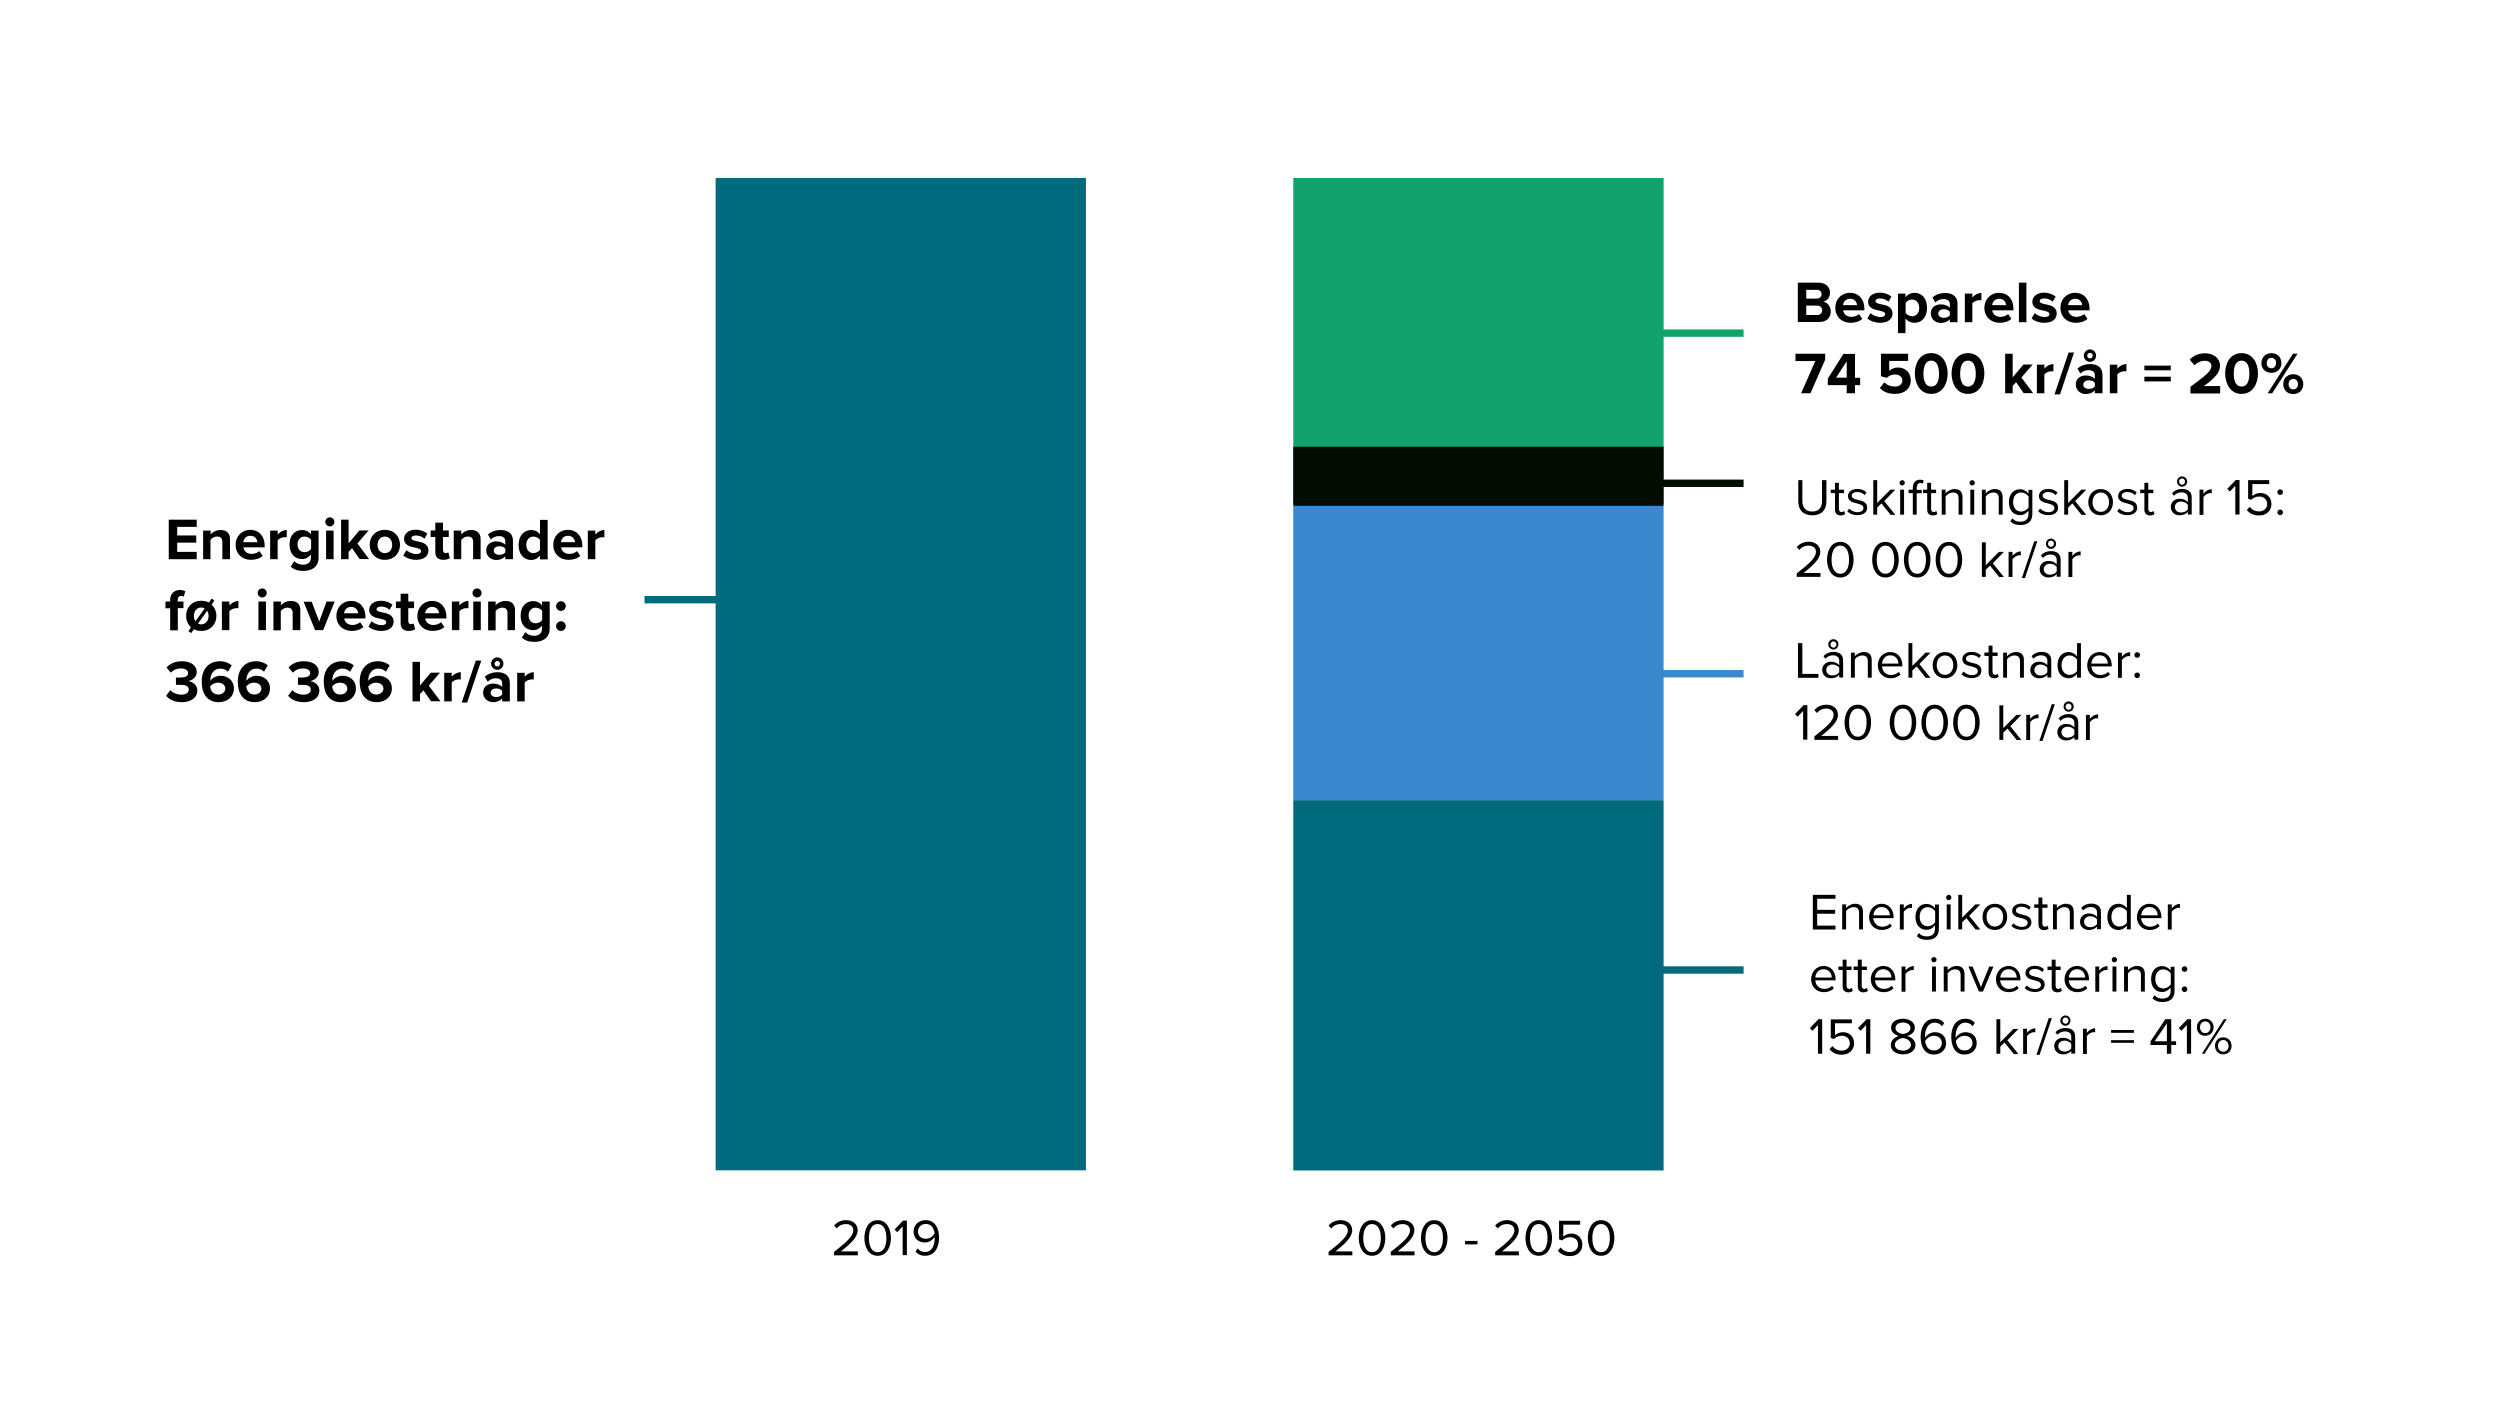 <?xml version="1.0" encoding="utf-8"?>
<!-- Generator: Adobe Illustrator 27.5.0, SVG Export Plug-In . SVG Version: 6.00 Build 0)  -->
<svg version="1.1" id="Layer_1" xmlns="http://www.w3.org/2000/svg" xmlns:xlink="http://www.w3.org/1999/xlink" x="0px" y="0px"
	 viewBox="0 0 1600 900" style="enable-background:new 0 0 1600 900;" xml:space="preserve">
<style type="text/css">
	.st0{fill:#006B7C;}
	.st1{fill:#11A36B;}
	.st2{fill:#000D00;}
	.st3{fill:#3A88CE;}
	.st4{fill:none;stroke:#11A36B;stroke-width:4.739;stroke-miterlimit:10;}
	.st5{fill:none;stroke:#000D00;stroke-width:4.739;stroke-miterlimit:10;}
	.st6{fill:none;stroke:#3A88CE;stroke-width:4.739;stroke-miterlimit:10;}
	.st7{fill:none;stroke:#006B7C;stroke-width:4.739;stroke-miterlimit:10;}
</style>
<rect x="458" y="113.9" class="st0" width="237" height="635.1"/>
<rect x="827.7" y="512.1" class="st0" width="237" height="237"/>
<rect x="827.7" y="113.9" class="st1" width="237" height="208.5"/>
<rect x="827.7" y="285.9" class="st2" width="237" height="37.9"/>
<rect x="827.7" y="323.8" class="st3" width="237" height="188.2"/>
<g>
	<path d="M108,357.9v-25.3h17.9v4.6h-12.5v5.5h12.2v4.6h-12.2v5.9h12.5v4.7H108z"/>
	<path d="M142.3,357.9v-11.1c0-2.5-1.3-3.4-3.4-3.4c-1.9,0-3.4,1.1-4.2,2.2v12.3H130v-18.3h4.8v2.4c1.2-1.4,3.4-2.8,6.4-2.8
		c4,0,6,2.3,6,5.8v12.9H142.3z"/>
	<path d="M160.2,339.1c5.5,0,9.2,4.1,9.2,10.1v1.1h-13.6c0.3,2.3,2.2,4.2,5.3,4.2c1.7,0,3.7-0.7,4.9-1.8l2.1,3.1
		c-1.9,1.7-4.7,2.5-7.5,2.5c-5.6,0-9.8-3.8-9.8-9.6C150.7,343.4,154.7,339.1,160.2,339.1z M155.7,347h9c-0.1-1.7-1.3-4.1-4.5-4.1
		C157.2,342.9,155.9,345.2,155.7,347z"/>
	<path d="M172.9,357.9v-18.3h4.8v2.5c1.3-1.6,3.6-2.9,5.8-2.9v4.7c-0.3-0.1-0.8-0.1-1.3-0.1c-1.6,0-3.7,0.9-4.5,2v12.1H172.9z"/>
	<path d="M188.3,359.1c1.5,1.6,3.4,2.3,5.7,2.3s5-1,5-4.6v-1.9c-1.4,1.8-3.4,2.9-5.6,2.9c-4.6,0-8.1-3.2-8.1-9.3
		c0-6,3.5-9.3,8.1-9.3c2.2,0,4.2,0.9,5.6,2.8v-2.4h4.9v17.1c0,7-5.4,8.7-9.9,8.7c-3.1,0-5.6-0.7-7.9-2.7L188.3,359.1z M199.1,345.5
		c-0.8-1.2-2.5-2.1-4.1-2.1c-2.7,0-4.6,1.9-4.6,5c0,3.1,1.9,5,4.6,5c1.6,0,3.3-0.9,4.1-2.1V345.5z"/>
	<path d="M208.2,334c0-1.6,1.3-2.9,2.9-2.9c1.6,0,2.9,1.3,2.9,2.9c0,1.6-1.3,2.9-2.9,2.9C209.6,336.9,208.2,335.6,208.2,334z
		 M208.7,357.9v-18.3h4.8v18.3H208.7z"/>
	<path d="M230.2,357.9l-4.9-7.1l-2.2,2.4v4.7h-4.8v-25.3h4.8v15.1l6.9-8.2h5.9l-7.2,8.3l7.5,10H230.2z"/>
	<path d="M236.6,348.7c0-5.2,3.6-9.6,9.7-9.6c6.1,0,9.7,4.4,9.7,9.6c0,5.2-3.6,9.6-9.7,9.6C240.3,358.3,236.6,353.9,236.6,348.7z
		 M251,348.7c0-2.8-1.7-5.3-4.7-5.3s-4.7,2.5-4.7,5.3c0,2.9,1.7,5.3,4.7,5.3S251,351.6,251,348.7z"/>
	<path d="M260.1,352.1c1.3,1.3,4.1,2.5,6.3,2.5c2.1,0,3.1-0.7,3.1-1.9c0-1.3-1.6-1.7-3.7-2.2c-3.1-0.6-7.2-1.4-7.2-5.7
		c0-3.1,2.7-5.8,7.5-5.8c3.1,0,5.6,1.1,7.4,2.5l-1.9,3.3c-1.1-1.2-3.2-2.1-5.4-2.1c-1.7,0-2.9,0.6-2.9,1.7c0,1.1,1.4,1.6,3.5,2
		c3.1,0.6,7.4,1.4,7.4,6c0,3.4-2.8,5.9-7.9,5.9c-3.2,0-6.3-1.1-8.2-2.8L260.1,352.1z"/>
	<path d="M278.6,353.3v-9.6h-3v-4.2h3v-5h4.9v5h3.7v4.2h-3.7v8.3c0,1.1,0.6,2,1.7,2c0.7,0,1.4-0.3,1.7-0.5l1,3.6
		c-0.7,0.6-2,1.2-4,1.2C280.4,358.3,278.6,356.6,278.6,353.3z"/>
	<path d="M302.8,357.9v-11.1c0-2.5-1.3-3.4-3.4-3.4c-1.9,0-3.4,1.1-4.2,2.2v12.3h-4.8v-18.3h4.8v2.4c1.2-1.4,3.4-2.8,6.4-2.8
		c4,0,6,2.3,6,5.8v12.9H302.8z"/>
	<path d="M323.4,357.9V356c-1.3,1.5-3.4,2.4-5.8,2.4c-2.9,0-6.4-2-6.4-6.1c0-4.3,3.5-5.8,6.4-5.8c2.4,0,4.6,0.8,5.8,2.2v-2.5
		c0-1.9-1.6-3.1-4-3.1c-2,0-3.8,0.7-5.3,2.2l-1.8-3.2c2.2-2,5.1-2.9,8-2.9c4.2,0,8,1.7,8,6.9v11.8H323.4z M323.4,351.2
		c-0.8-1.1-2.3-1.6-3.9-1.6c-1.9,0-3.5,1-3.5,2.8c0,1.7,1.6,2.7,3.5,2.7c1.6,0,3.1-0.5,3.9-1.6V351.2z"/>
	<path d="M345.6,357.9v-2.3c-1.4,1.8-3.5,2.8-5.6,2.8c-4.6,0-8.1-3.5-8.1-9.6c0-6,3.5-9.6,8.1-9.6c2.2,0,4.2,0.9,5.6,2.8v-9.3h4.9
		v25.3H345.6z M345.6,345.5c-0.8-1.2-2.5-2.1-4.2-2.1c-2.7,0-4.6,2.2-4.6,5.3c0,3.1,1.9,5.3,4.6,5.3c1.6,0,3.3-0.9,4.2-2.1V345.5z"
		/>
	<path d="M363.5,339.1c5.5,0,9.2,4.1,9.2,10.1v1.1h-13.6c0.3,2.3,2.2,4.2,5.3,4.2c1.7,0,3.7-0.7,4.9-1.8l2.1,3.1
		c-1.9,1.7-4.7,2.5-7.5,2.5c-5.6,0-9.8-3.8-9.8-9.6C354,343.4,357.9,339.1,363.5,339.1z M359,347h9c-0.1-1.7-1.3-4.1-4.5-4.1
		C360.5,342.9,359.2,345.2,359,347z"/>
	<path d="M376.2,357.9v-18.3h4.8v2.5c1.3-1.6,3.6-2.9,5.8-2.9v4.7c-0.3-0.1-0.8-0.1-1.3-0.1c-1.6,0-3.7,0.9-4.5,2v12.1H376.2z"/>
	<path d="M113.8,389.3v14.1h-4.9v-14.1h-3V385h3v-1c0-4,2.6-6.4,6.2-6.4c1.4,0,2.6,0.3,3.5,0.8l-1,3.4c-0.4-0.3-1-0.4-1.6-0.4
		c-1.4,0-2.3,0.9-2.3,2.7v0.9h3.7v4.2H113.8z"/>
	<path d="M135.4,387c2,1.7,3.1,4.4,3.1,7.2c0,5.2-3.6,9.6-9.7,9.6c-1.8,0-3.4-0.4-4.7-1.1l-1.8,2.5l-1.7-1.3l1.7-2.4
		c-2-1.8-3.2-4.4-3.2-7.4c0-5.2,3.6-9.6,9.7-9.6c1.9,0,3.5,0.4,4.9,1.1l1.8-2.5l1.7,1.2L135.4,387z M125.1,397.6l5.9-8.2
		c-0.6-0.4-1.4-0.6-2.2-0.6c-3,0-4.7,2.5-4.7,5.3C124.1,395.5,124.4,396.7,125.1,397.6z M133.5,394.2c0-1.2-0.3-2.4-0.9-3.3
		l-5.9,8.2c0.6,0.3,1.3,0.5,2.1,0.5C131.8,399.5,133.5,397.1,133.5,394.2z"/>
	<path d="M142,403.4V385h4.8v2.5c1.3-1.6,3.6-2.9,5.8-2.9v4.7c-0.3-0.1-0.8-0.1-1.3-0.1c-1.6,0-3.7,0.9-4.5,2v12.1H142z"/>
	<path d="M164.9,379.5c0-1.6,1.3-2.9,2.9-2.9c1.6,0,2.9,1.3,2.9,2.9c0,1.6-1.3,2.9-2.9,2.9C166.2,382.3,164.9,381.1,164.9,379.5z
		 M165.4,403.4V385h4.8v18.3H165.4z"/>
	<path d="M187.3,403.4v-11.1c0-2.5-1.3-3.4-3.4-3.4c-1.9,0-3.4,1.1-4.2,2.2v12.3H175V385h4.8v2.4c1.2-1.4,3.4-2.8,6.4-2.8
		c4,0,6,2.3,6,5.8v12.9H187.3z"/>
	<path d="M201.7,403.4l-7.4-18.3h5.2l4.8,12.7L209,385h5.2l-7.4,18.3H201.7z"/>
	<path d="M224.7,384.6c5.5,0,9.2,4.1,9.2,10.1v1.1h-13.6c0.3,2.3,2.2,4.2,5.3,4.2c1.7,0,3.7-0.7,4.9-1.8l2.1,3.1
		c-1.9,1.7-4.7,2.5-7.5,2.5c-5.6,0-9.8-3.8-9.8-9.6C215.2,388.9,219.1,384.6,224.7,384.6z M220.2,392.5h9c-0.1-1.7-1.3-4.1-4.5-4.1
		C221.7,388.4,220.4,390.7,220.2,392.5z"/>
	<path d="M237.8,397.6c1.3,1.3,4.1,2.5,6.3,2.5c2.1,0,3.1-0.7,3.1-1.9c0-1.3-1.6-1.7-3.7-2.2c-3.1-0.6-7.2-1.4-7.2-5.7
		c0-3.1,2.7-5.8,7.5-5.8c3.1,0,5.6,1.1,7.4,2.5l-1.9,3.3c-1.1-1.2-3.2-2.1-5.4-2.1c-1.7,0-2.9,0.6-2.9,1.7c0,1.1,1.4,1.6,3.5,2
		c3.1,0.6,7.4,1.4,7.4,6c0,3.4-2.8,5.9-7.9,5.9c-3.2,0-6.3-1.1-8.2-2.8L237.8,397.6z"/>
	<path d="M256.4,398.8v-9.6h-3V385h3v-5h4.9v5h3.7v4.2h-3.7v8.3c0,1.1,0.6,2,1.7,2c0.7,0,1.4-0.3,1.7-0.5l1,3.6
		c-0.7,0.6-2,1.2-4,1.2C258.2,403.8,256.4,402.1,256.4,398.8z"/>
	<path d="M276.5,384.6c5.5,0,9.2,4.1,9.2,10.1v1.1h-13.6c0.3,2.3,2.2,4.2,5.3,4.2c1.7,0,3.7-0.7,4.9-1.8l2.1,3.1
		c-1.9,1.7-4.7,2.5-7.5,2.5c-5.6,0-9.8-3.8-9.8-9.6C267.1,388.9,271,384.6,276.5,384.6z M272,392.5h9c-0.1-1.7-1.3-4.1-4.5-4.1
		C273.6,388.4,272.3,390.7,272,392.5z"/>
	<path d="M289.2,403.4V385h4.8v2.5c1.3-1.6,3.6-2.9,5.8-2.9v4.7c-0.3-0.1-0.8-0.1-1.3-0.1c-1.6,0-3.7,0.9-4.5,2v12.1H289.2z"/>
	<path d="M302.4,379.5c0-1.6,1.3-2.9,2.9-2.9c1.6,0,2.9,1.3,2.9,2.9c0,1.6-1.3,2.9-2.9,2.9C303.7,382.3,302.4,381.1,302.4,379.5z
		 M302.9,403.4V385h4.8v18.3H302.9z"/>
	<path d="M324.8,403.4v-11.1c0-2.5-1.3-3.4-3.4-3.4c-1.9,0-3.4,1.1-4.2,2.2v12.3h-4.8V385h4.8v2.4c1.2-1.4,3.4-2.8,6.4-2.8
		c4,0,6,2.3,6,5.8v12.9H324.8z"/>
	<path d="M336.2,404.6c1.5,1.6,3.4,2.3,5.7,2.3s5-1,5-4.6v-1.9c-1.4,1.8-3.4,2.9-5.6,2.9c-4.6,0-8.1-3.2-8.1-9.3
		c0-6,3.5-9.3,8.1-9.3c2.2,0,4.2,0.9,5.6,2.8V385h4.9v17.1c0,7-5.4,8.7-9.9,8.7c-3.1,0-5.6-0.7-7.9-2.7L336.2,404.6z M347,391
		c-0.8-1.2-2.5-2.1-4.1-2.1c-2.7,0-4.6,1.9-4.6,5s1.9,5,4.6,5c1.6,0,3.3-0.9,4.1-2.1V391z"/>
	<path d="M359,384.8c1.7,0,3.1,1.4,3.1,3.1c0,1.7-1.4,3.1-3.1,3.1s-3.1-1.4-3.1-3.1C356,386.2,357.4,384.8,359,384.8z M359,397.6
		c1.7,0,3.1,1.4,3.1,3.1s-1.4,3.1-3.1,3.1s-3.1-1.4-3.1-3.1S357.4,397.6,359,397.6z"/>
	<path d="M109,441.7c1.7,1.8,4.5,2.9,7,2.9c3.1,0,4.8-1.3,4.8-3.3c0-2-1.6-3-5.1-3c-1.1,0-2.8,0-3.1,0v-4.7c0.5,0,2.2,0,3.1,0
		c2.8,0,4.7-0.9,4.7-2.8c0-2-2-3-4.7-3c-2.5,0-4.7,0.9-6.4,2.7l-2.7-3.3c2-2.3,5.2-4,9.7-4c5.9,0,9.6,2.7,9.6,6.9
		c0,3.2-2.7,5.3-5.5,5.8c2.6,0.3,5.9,2.3,5.9,6.1c0,4.4-3.9,7.4-10,7.4c-4.7,0-8.1-1.8-10-4.1L109,441.7z"/>
	<path d="M140.8,423.2c3.1,0,5.6,1.1,7.5,2.6l-2.4,4.1c-1.4-1.3-2.8-2-5-2c-3.8,0-6.3,3.3-6.3,7.3c0,0.2,0,0.4,0,0.5
		c1.2-1.7,3.7-3.2,6.5-3.2c4.5,0,8.6,2.8,8.6,8.2c0,4.9-3.9,8.7-9.7,8.7c-7.7,0-10.9-5.9-10.9-13C129,428.6,133.3,423.2,140.8,423.2
		z M139.4,436.9c-1.9,0-3.7,0.9-4.9,2.4c0.2,2.4,1.6,5.2,5.2,5.2c2.9,0,4.5-2,4.5-3.8C144.2,438.1,141.9,436.9,139.4,436.9z"/>
	<path d="M163.9,423.2c3.1,0,5.6,1.1,7.5,2.6l-2.4,4.1c-1.4-1.3-2.8-2-5-2c-3.8,0-6.3,3.3-6.3,7.3c0,0.2,0,0.4,0,0.5
		c1.2-1.7,3.7-3.2,6.5-3.2c4.5,0,8.6,2.8,8.6,8.2c0,4.9-3.9,8.7-9.7,8.7c-7.7,0-10.9-5.9-10.9-13
		C152.1,428.6,156.4,423.2,163.9,423.2z M162.5,436.9c-1.9,0-3.7,0.9-4.9,2.4c0.2,2.4,1.6,5.2,5.2,5.2c2.9,0,4.5-2,4.5-3.8
		C167.2,438.1,165,436.9,162.5,436.9z"/>
	<path d="M187.1,441.7c1.7,1.8,4.5,2.9,7,2.9c3.1,0,4.8-1.3,4.8-3.3c0-2-1.6-3-5.1-3c-1.1,0-2.8,0-3.1,0v-4.7c0.5,0,2.2,0,3.1,0
		c2.8,0,4.7-0.9,4.7-2.8c0-2-2-3-4.7-3c-2.5,0-4.7,0.9-6.4,2.7l-2.7-3.3c2-2.3,5.2-4,9.7-4c5.9,0,9.6,2.7,9.6,6.9
		c0,3.2-2.7,5.3-5.5,5.8c2.6,0.3,5.9,2.3,5.9,6.1c0,4.4-3.9,7.4-10,7.4c-4.7,0-8.1-1.8-10-4.1L187.1,441.7z"/>
	<path d="M218.9,423.2c3.1,0,5.6,1.1,7.5,2.6l-2.4,4.1c-1.4-1.3-2.8-2-5-2c-3.8,0-6.3,3.3-6.3,7.3c0,0.2,0,0.4,0,0.5
		c1.2-1.7,3.7-3.2,6.5-3.2c4.5,0,8.6,2.8,8.6,8.2c0,4.9-3.9,8.7-9.7,8.7c-7.7,0-10.9-5.9-10.9-13
		C207.1,428.6,211.4,423.2,218.9,423.2z M217.5,436.9c-1.9,0-3.7,0.9-4.9,2.4c0.2,2.4,1.6,5.2,5.2,5.2c2.9,0,4.5-2,4.5-3.8
		C222.2,438.1,220,436.9,217.5,436.9z"/>
	<path d="M241.9,423.2c3.1,0,5.6,1.1,7.5,2.6l-2.4,4.1c-1.4-1.3-2.8-2-5-2c-3.8,0-6.3,3.3-6.3,7.3c0,0.2,0,0.4,0,0.5
		c1.2-1.7,3.7-3.2,6.5-3.2c4.5,0,8.6,2.8,8.6,8.2c0,4.9-3.9,8.7-9.7,8.7c-7.7,0-10.9-5.9-10.9-13
		C230.1,428.6,234.5,423.2,241.9,423.2z M240.6,436.9c-1.9,0-3.7,0.9-4.9,2.4c0.2,2.4,1.6,5.2,5.2,5.2c2.9,0,4.5-2,4.5-3.8
		C245.3,438.1,243,436.9,240.6,436.9z"/>
	<path d="M275.9,448.9l-4.9-7.1l-2.2,2.4v4.7H264v-25.3h4.8v15.1l6.9-8.2h5.9l-7.2,8.3l7.5,10H275.9z"/>
	<path d="M284.3,448.9v-18.3h4.8v2.5c1.3-1.6,3.6-2.9,5.8-2.9v4.7c-0.3-0.1-0.8-0.1-1.3-0.1c-1.6,0-3.7,0.9-4.5,2v12.1H284.3z"/>
	<path d="M295.5,449.6l9-26.8h3.5l-9,26.8H295.5z"/>
	<path d="M321.4,448.9V447c-1.3,1.5-3.4,2.4-5.8,2.4c-2.9,0-6.4-2-6.4-6.1c0-4.3,3.5-5.8,6.4-5.8c2.4,0,4.6,0.8,5.8,2.2v-2.5
		c0-1.9-1.6-3.1-4-3.1c-2,0-3.8,0.7-5.3,2.2l-1.8-3.2c2.2-2,5.1-2.9,8-2.9c4.2,0,8,1.7,8,6.9v11.8H321.4z M321.4,442.2
		c-0.8-1.1-2.3-1.6-3.9-1.6c-1.9,0-3.5,1-3.5,2.8c0,1.7,1.6,2.7,3.5,2.7c1.6,0,3.1-0.5,3.9-1.6V442.2z M318.3,420.7
		c2.2,0,3.9,1.9,3.9,4c0,2.2-1.7,4-3.9,4c-2.2,0-4-1.8-4-4C314.3,422.6,316.2,420.7,318.3,420.7z M318.3,423c-0.9,0-1.8,0.8-1.8,1.8
		c0,0.9,0.8,1.8,1.8,1.8c1,0,1.7-0.8,1.7-1.8C320.1,423.8,319.3,423,318.3,423z"/>
	<path d="M331,448.9v-18.3h4.8v2.5c1.3-1.6,3.6-2.9,5.8-2.9v4.7c-0.3-0.1-0.8-0.1-1.3-0.1c-1.6,0-3.7,0.9-4.5,2v12.1H331z"/>
</g>
<g>
	<path d="M1150.6,206.2v-25.3h13.3c4.8,0,7.3,3.1,7.3,6.4c0,3.2-2,5.3-4.4,5.8c2.7,0.4,4.9,3,4.9,6.2c0,3.8-2.5,6.8-7.4,6.8H1150.6z
		 M1156,191.1h6.8c1.8,0,3-1.2,3-2.8c0-1.6-1.1-2.8-3-2.8h-6.8V191.1z M1156,201.6h6.9c2,0,3.3-1.2,3.3-3c0-1.6-1.1-3-3.3-3h-6.9
		V201.6z"/>
	<path d="M1184,187.4c5.5,0,9.2,4.1,9.2,10.1v1.1h-13.6c0.3,2.3,2.2,4.2,5.3,4.2c1.7,0,3.7-0.7,4.9-1.8l2.1,3.1
		c-1.9,1.7-4.7,2.5-7.5,2.5c-5.6,0-9.8-3.8-9.8-9.6C1174.5,191.7,1178.4,187.4,1184,187.4z M1179.5,195.3h9
		c-0.1-1.7-1.3-4.1-4.5-4.1C1181,191.3,1179.7,193.5,1179.5,195.3z"/>
	<path d="M1197.1,200.4c1.3,1.3,4.1,2.5,6.3,2.5c2.1,0,3.1-0.7,3.1-1.9c0-1.3-1.6-1.7-3.7-2.2c-3.1-0.6-7.2-1.4-7.2-5.7
		c0-3.1,2.7-5.8,7.5-5.8c3.1,0,5.6,1.1,7.4,2.5l-1.9,3.3c-1.1-1.2-3.2-2.1-5.4-2.1c-1.7,0-2.9,0.6-2.9,1.7c0,1.1,1.4,1.6,3.5,2
		c3.1,0.6,7.4,1.4,7.4,6c0,3.4-2.8,5.9-7.9,5.9c-3.2,0-6.3-1.1-8.2-2.8L1197.1,200.4z"/>
	<path d="M1219.5,213.2h-4.8v-25.3h4.8v2.3c1.4-1.8,3.4-2.8,5.7-2.8c4.7,0,8.1,3.5,8.1,9.6c0,6.1-3.4,9.6-8.1,9.6
		c-2.2,0-4.2-0.9-5.7-2.8V213.2z M1223.7,191.7c-1.6,0-3.3,0.9-4.1,2.1v6.5c0.8,1.1,2.6,2.1,4.1,2.1c2.8,0,4.6-2.2,4.6-5.3
		C1228.3,193.9,1226.4,191.7,1223.7,191.7z"/>
	<path d="M1247.9,206.2v-1.9c-1.3,1.5-3.4,2.4-5.8,2.4c-2.9,0-6.4-2-6.4-6.1c0-4.3,3.5-5.8,6.4-5.8c2.4,0,4.6,0.8,5.8,2.2v-2.5
		c0-1.9-1.6-3.1-4-3.1c-2,0-3.8,0.7-5.3,2.2l-1.8-3.2c2.2-2,5.1-2.9,8-2.9c4.2,0,8,1.7,8,6.9v11.8H1247.9z M1247.9,199.5
		c-0.8-1.1-2.3-1.6-3.9-1.6c-1.9,0-3.5,1-3.5,2.8c0,1.7,1.6,2.7,3.5,2.7c1.6,0,3.1-0.5,3.9-1.6V199.5z"/>
	<path d="M1257.5,206.2v-18.3h4.8v2.5c1.3-1.6,3.6-2.9,5.8-2.9v4.7c-0.3-0.1-0.8-0.1-1.3-0.1c-1.6,0-3.7,0.9-4.5,2v12.1H1257.5z"/>
	<path d="M1279.4,187.4c5.5,0,9.2,4.1,9.2,10.1v1.1H1275c0.3,2.3,2.2,4.2,5.3,4.2c1.7,0,3.7-0.7,4.9-1.8l2.1,3.1
		c-1.9,1.7-4.7,2.5-7.5,2.5c-5.6,0-9.8-3.8-9.8-9.6C1270,191.7,1273.9,187.4,1279.4,187.4z M1274.9,195.3h9
		c-0.1-1.7-1.3-4.1-4.5-4.1C1276.4,191.3,1275.2,193.5,1274.9,195.3z"/>
	<path d="M1292.1,206.2v-25.3h4.8v25.3H1292.1z"/>
	<path d="M1302.2,200.4c1.3,1.3,4.1,2.5,6.3,2.5c2.1,0,3.1-0.7,3.1-1.9c0-1.3-1.6-1.7-3.7-2.2c-3.1-0.6-7.2-1.4-7.2-5.7
		c0-3.1,2.7-5.8,7.5-5.8c3.1,0,5.6,1.1,7.4,2.5l-1.9,3.3c-1.1-1.2-3.2-2.1-5.4-2.1c-1.7,0-2.9,0.6-2.9,1.7c0,1.1,1.4,1.6,3.5,2
		c3.1,0.6,7.4,1.4,7.4,6c0,3.4-2.8,5.9-7.9,5.9c-3.2,0-6.3-1.1-8.2-2.8L1302.2,200.4z"/>
	<path d="M1328.1,187.4c5.5,0,9.2,4.1,9.2,10.1v1.1h-13.6c0.3,2.3,2.2,4.2,5.3,4.2c1.7,0,3.7-0.7,4.9-1.8l2.1,3.1
		c-1.9,1.7-4.7,2.5-7.5,2.5c-5.6,0-9.8-3.8-9.8-9.6C1318.6,191.7,1322.5,187.4,1328.1,187.4z M1323.6,195.3h9
		c-0.1-1.7-1.3-4.1-4.5-4.1C1325.1,191.3,1323.8,193.5,1323.6,195.3z"/>
	<path d="M1152.7,251.7l9.1-20.6h-12.7v-4.7h19v3.8l-9.4,21.5H1152.7z"/>
	<path d="M1181.9,251.7v-5.2h-12.1v-4.2l10-15.8h7.4v15.3h3.3v4.7h-3.3v5.2H1181.9z M1181.9,231.2l-6.8,10.5h6.8V231.2z"/>
	<path d="M1206,244.7c1.7,1.8,4.1,2.7,6.8,2.7c3,0,4.7-1.7,4.7-3.8c0-2.3-1.7-3.9-4.6-3.9c-2.1,0-3.8,0.6-5.3,2.1l-3.8-1v-14.4h17.4
		v4.6h-12.1v6.3c1.3-1.2,3.4-2.1,5.7-2.1c4.3,0,8.1,3,8.1,8.2c0,5.3-4,8.7-10.1,8.7c-4.4,0-7.6-1.4-9.7-3.8L1206,244.7z"/>
	<path d="M1236,226c7.2,0,10.5,6.5,10.5,13c0,6.5-3.3,13.1-10.5,13.1c-7.2,0-10.5-6.6-10.5-13.1C1225.5,232.5,1228.7,226,1236,226z
		 M1236,230.8c-3.6,0-5,3.6-5,8.3c0,4.7,1.4,8.3,5,8.3c3.6,0,5-3.6,5-8.3C1240.9,234.4,1239.6,230.8,1236,230.8z"/>
	<path d="M1259.5,226c7.2,0,10.5,6.5,10.5,13c0,6.5-3.3,13.1-10.5,13.1c-7.2,0-10.5-6.6-10.5-13.1C1249,232.5,1252.2,226,1259.5,226
		z M1259.5,230.8c-3.6,0-5,3.6-5,8.3c0,4.7,1.4,8.3,5,8.3c3.6,0,5-3.6,5-8.3C1264.4,234.4,1263.1,230.8,1259.5,230.8z"/>
	<path d="M1295.2,251.7l-4.9-7.1l-2.2,2.4v4.7h-4.8v-25.3h4.8v15.1l6.9-8.2h5.9l-7.2,8.3l7.5,10H1295.2z"/>
	<path d="M1303.6,251.7v-18.3h4.8v2.5c1.3-1.6,3.6-2.9,5.8-2.9v4.7c-0.3-0.1-0.8-0.1-1.3-0.1c-1.6,0-3.7,0.9-4.5,2v12.1H1303.6z"/>
	<path d="M1314.9,252.4l9-26.8h3.5l-9,26.8H1314.9z"/>
	<path d="M1340.7,251.7v-1.9c-1.3,1.5-3.4,2.4-5.8,2.4c-2.9,0-6.4-2-6.4-6.1c0-4.3,3.5-5.8,6.4-5.8c2.4,0,4.6,0.8,5.8,2.2v-2.5
		c0-1.9-1.6-3.1-4-3.1c-2,0-3.8,0.7-5.3,2.2l-1.8-3.2c2.2-2,5.1-2.9,8-2.9c4.2,0,8,1.7,8,6.9v11.8H1340.7z M1340.7,245
		c-0.8-1.1-2.3-1.6-3.9-1.6c-1.9,0-3.5,1-3.5,2.8c0,1.7,1.6,2.7,3.5,2.7c1.6,0,3.1-0.5,3.9-1.6V245z M1337.6,223.6
		c2.2,0,3.9,1.9,3.9,4c0,2.2-1.7,4-3.9,4c-2.2,0-4-1.8-4-4C1333.7,225.4,1335.5,223.6,1337.6,223.6z M1337.6,225.8
		c-0.9,0-1.8,0.8-1.8,1.8c0,0.9,0.8,1.8,1.8,1.8c1,0,1.7-0.8,1.7-1.8C1339.4,226.6,1338.6,225.8,1337.6,225.8z"/>
	<path d="M1350.3,251.7v-18.3h4.8v2.5c1.3-1.6,3.6-2.9,5.8-2.9v4.7c-0.3-0.1-0.8-0.1-1.3-0.1c-1.6,0-3.7,0.9-4.5,2v12.1H1350.3z"/>
	<path d="M1372.4,237v-3h16.9v3H1372.4z M1372.4,244.1v-3h16.9v3H1372.4z"/>
	<path d="M1401.9,251.7v-4.2c10.4-7.6,13.4-10.2,13.4-13.3c0-2.2-2-3.3-4.1-3.3c-2.8,0-5,1.1-6.7,2.9l-3.1-3.6
		c2.5-2.8,6.2-4.1,9.7-4.1c5.4,0,9.7,3,9.7,8.1c0,4.3-3.6,8.1-10.4,12.9h10.5v4.7H1401.9z"/>
	<path d="M1434.6,226c7.2,0,10.5,6.5,10.5,13c0,6.5-3.3,13.1-10.5,13.1c-7.2,0-10.5-6.6-10.5-13.1
		C1424.1,232.5,1427.3,226,1434.6,226z M1434.6,230.8c-3.6,0-5,3.6-5,8.3c0,4.7,1.4,8.3,5,8.3c3.6,0,5-3.6,5-8.3
		C1439.6,234.4,1438.2,230.8,1434.6,230.8z"/>
	<path d="M1453.7,226c3.9,0,6.4,2.8,6.4,6.4c0,3.5-2.5,6.2-6.4,6.2c-3.9,0-6.4-2.7-6.4-6.2C1447.3,228.8,1449.9,226,1453.7,226z
		 M1453.7,229c-1.7,0-3,1.3-3,3.4c0,2,1.3,3.3,3,3.3c1.7,0,3-1.3,3-3.3C1456.7,230.3,1455.5,229,1453.7,229z M1451.3,251.7
		l16.2-25.3h2.9l-16.2,25.3H1451.3z M1467.7,239.5c3.9,0,6.4,2.8,6.4,6.4c0,3.5-2.6,6.3-6.4,6.3c-3.9,0-6.4-2.7-6.4-6.3
		C1461.2,242.3,1463.8,239.5,1467.7,239.5z M1467.7,242.5c-1.7,0-3,1.3-3,3.4c0,2,1.2,3.3,3,3.3s3-1.3,3-3.3
		C1470.7,243.8,1469.4,242.5,1467.7,242.5z"/>
</g>
<g>
	<path d="M1150.7,307.3h2.8v13.5c0,4,2.2,6.6,6.3,6.6s6.3-2.6,6.3-6.6v-13.5h2.8v13.5c0,5.5-3,9-9,9s-9-3.5-9-9V307.3z"/>
	<path d="M1174.4,326.1v-10.5h-2.7v-2.2h2.7V309h2.5v4.4h3.3v2.2h-3.3v10c0,1.2,0.5,2.1,1.6,2.1c0.7,0,1.4-0.3,1.7-0.7l0.7,1.9
		c-0.6,0.6-1.5,1-3,1C1175.5,329.8,1174.4,328.5,1174.4,326.1z"/>
	<path d="M1183.5,325.5c1.1,1.2,3.1,2.3,5.3,2.3c2.5,0,3.8-1.1,3.8-2.7c0-1.8-2-2.3-4.1-2.9c-2.7-0.6-5.8-1.4-5.8-4.7
		c0-2.5,2.2-4.6,6-4.6c2.7,0,4.6,1,5.9,2.3l-1.2,1.7c-1-1.2-2.7-2-4.8-2c-2.2,0-3.5,1-3.5,2.4c0,1.6,1.8,2.1,3.9,2.6
		c2.8,0.6,6,1.4,6,5c0,2.7-2.2,4.8-6.3,4.8c-2.6,0-4.8-0.8-6.5-2.5L1183.5,325.5z"/>
	<path d="M1209.9,329.4l-5.8-7.2l-2.7,2.6v4.6h-2.5v-22.1h2.5v14.6l8.4-8.5h3.2l-7.1,7.3l7.1,8.8H1209.9z"/>
	<path d="M1215.7,309c0-0.9,0.8-1.7,1.7-1.7c0.9,0,1.7,0.7,1.7,1.7c0,0.9-0.8,1.7-1.7,1.7C1216.4,310.7,1215.7,309.9,1215.7,309z
		 M1216.1,329.4v-16h2.5v16H1216.1z"/>
	<path d="M1226.7,315.6v13.8h-2.5v-13.8h-2.7v-2.2h2.7v-1.2c0-3.3,1.9-5.2,4.6-5.2c0.9,0,1.8,0.2,2.4,0.6l-0.6,1.9
		c-0.4-0.2-0.9-0.4-1.4-0.4c-1.6,0-2.5,1.1-2.5,3.2v1.2h3.2v2.2H1226.7z"/>
	<path d="M1233.4,326.1v-10.5h-2.7v-2.2h2.7V309h2.5v4.4h3.2v2.2h-3.2v10c0,1.2,0.5,2.1,1.6,2.1c0.7,0,1.4-0.3,1.7-0.7l0.7,1.9
		c-0.6,0.6-1.5,1-3,1C1234.6,329.8,1233.4,328.5,1233.4,326.1z"/>
	<path d="M1253.5,329.4v-10.5c0-2.8-1.4-3.7-3.6-3.7c-2,0-3.8,1.2-4.7,2.5v11.7h-2.5v-16h2.5v2.3c1.1-1.3,3.3-2.7,5.7-2.7
		c3.3,0,5.1,1.7,5.1,5.2v11.2H1253.5z"/>
	<path d="M1260.5,309c0-0.9,0.8-1.7,1.7-1.7c0.9,0,1.7,0.7,1.7,1.7c0,0.9-0.8,1.7-1.7,1.7C1261.3,310.7,1260.5,309.9,1260.5,309z
		 M1261,329.4v-16h2.5v16H1261z"/>
	<path d="M1279.2,329.4v-10.5c0-2.8-1.4-3.7-3.6-3.7c-2,0-3.8,1.2-4.7,2.5v11.7h-2.5v-16h2.5v2.3c1.1-1.3,3.3-2.7,5.7-2.7
		c3.3,0,5.1,1.7,5.1,5.2v11.2H1279.2z"/>
	<path d="M1287.9,331.7c1.3,1.6,2.9,2.2,5.2,2.2c2.7,0,5.1-1.3,5.1-4.8v-2.3c-1.2,1.6-3.1,2.9-5.4,2.9c-4.2,0-7.1-3.1-7.1-8.3
		c0-5.1,2.9-8.3,7.1-8.3c2.2,0,4.1,1.1,5.4,2.8v-2.4h2.5V329c0,5.3-3.7,7-7.6,7c-2.7,0-4.6-0.5-6.5-2.4L1287.9,331.7z M1298.3,317.8
		c-0.9-1.4-2.8-2.6-4.8-2.6c-3.2,0-5.1,2.6-5.1,6.1c0,3.5,1.9,6.1,5.1,6.1c2,0,3.9-1.2,4.8-2.6V317.8z"/>
	<path d="M1305.7,325.5c1.1,1.2,3.1,2.3,5.3,2.3c2.5,0,3.8-1.1,3.8-2.7c0-1.8-2-2.3-4.1-2.9c-2.7-0.6-5.8-1.4-5.8-4.7
		c0-2.5,2.2-4.6,6-4.6c2.7,0,4.6,1,5.9,2.3l-1.2,1.7c-1-1.2-2.7-2-4.8-2c-2.2,0-3.5,1-3.5,2.4c0,1.6,1.8,2.1,3.9,2.6
		c2.8,0.6,6,1.4,6,5c0,2.7-2.2,4.8-6.3,4.8c-2.6,0-4.8-0.8-6.5-2.5L1305.7,325.5z"/>
	<path d="M1332.1,329.4l-5.8-7.2l-2.7,2.6v4.6h-2.5v-22.1h2.5v14.6l8.4-8.5h3.2l-7.1,7.3l7.1,8.8H1332.1z"/>
	<path d="M1336.5,321.4c0-4.6,3.1-8.4,7.9-8.4c4.9,0,7.9,3.7,7.9,8.4s-3.1,8.4-7.9,8.4C1339.6,329.8,1336.5,326,1336.5,321.4z
		 M1349.8,321.4c0-3.3-1.9-6.2-5.3-6.2c-3.4,0-5.3,2.9-5.3,6.2c0,3.3,1.9,6.2,5.3,6.2C1347.9,327.6,1349.8,324.7,1349.8,321.4z"/>
	<path d="M1356.4,325.5c1.1,1.2,3.1,2.3,5.3,2.3c2.5,0,3.8-1.1,3.8-2.7c0-1.8-2-2.3-4.1-2.9c-2.7-0.6-5.8-1.4-5.8-4.7
		c0-2.5,2.2-4.6,6-4.6c2.7,0,4.6,1,5.9,2.3l-1.2,1.7c-1-1.2-2.7-2-4.8-2c-2.2,0-3.6,1-3.6,2.4c0,1.6,1.8,2.1,3.9,2.6
		c2.8,0.6,6,1.4,6,5c0,2.7-2.2,4.8-6.3,4.8c-2.6,0-4.8-0.8-6.5-2.5L1356.4,325.5z"/>
	<path d="M1372.4,326.1v-10.5h-2.7v-2.2h2.7V309h2.5v4.4h3.2v2.2h-3.2v10c0,1.2,0.5,2.1,1.6,2.1c0.7,0,1.4-0.3,1.7-0.7l0.7,1.9
		c-0.6,0.6-1.5,1-3,1C1373.6,329.8,1372.4,328.5,1372.4,326.1z"/>
	<path d="M1400.2,329.4v-1.8c-1.3,1.5-3.2,2.2-5.3,2.2c-2.7,0-5.6-1.8-5.6-5.3c0-3.6,2.9-5.3,5.6-5.3c2.2,0,4,0.7,5.3,2.2v-2.9
		c0-2.2-1.7-3.4-4-3.4c-1.9,0-3.5,0.7-4.9,2.2l-1.2-1.7c1.7-1.8,3.8-2.7,6.4-2.7c3.4,0,6.2,1.5,6.2,5.4v11H1400.2z M1400.2,323
		c-1-1.3-2.7-2-4.4-2c-2.3,0-3.9,1.5-3.9,3.5c0,2,1.6,3.5,3.9,3.5c1.8,0,3.5-0.7,4.4-2V323z M1396.5,304.9c1.8,0,3.3,1.5,3.3,3.3
		s-1.5,3.3-3.3,3.3s-3.2-1.5-3.2-3.3S1394.7,304.9,1396.5,304.9z M1396.5,306.2c-1.1,0-1.9,0.9-1.9,2c0,1.1,0.9,2,1.9,2
		c1.1,0,1.9-0.9,1.9-2C1398.4,307.1,1397.6,306.2,1396.5,306.2z"/>
	<path d="M1407.7,329.4v-16h2.5v2.6c1.3-1.7,3.2-2.9,5.3-2.9v2.6c-0.3-0.1-0.6-0.1-1-0.1c-1.5,0-3.6,1.3-4.3,2.6v11.3H1407.7z"/>
	<path d="M1430.6,329.4v-18.5l-3.5,3.7l-1.7-1.7l5.5-5.7h2.4v22.1H1430.6z"/>
	<path d="M1439.8,324.4c1.5,1.9,3.4,2.9,6.1,2.9c3,0,5.1-2.1,5.1-4.7c0-2.9-2.1-4.8-5.1-4.8c-2,0-3.6,0.6-5.1,2.1l-2-0.7v-11.9h13.5
		v2.5h-10.8v7.7c1.1-1.1,3-2,5.2-2c3.7,0,7,2.5,7,7.1c0,4.5-3.4,7.3-7.9,7.3c-3.8,0-6.1-1.4-7.8-3.5L1439.8,324.4z"/>
	<path d="M1459.3,313.2c1,0,1.8,0.8,1.8,1.8s-0.8,1.8-1.8,1.8c-1,0-1.8-0.8-1.8-1.8S1458.3,313.2,1459.3,313.2z M1459.3,326.1
		c1,0,1.8,0.8,1.8,1.8s-0.8,1.8-1.8,1.8c-1,0-1.8-0.8-1.8-1.8S1458.3,326.1,1459.3,326.1z"/>
	<path d="M1149.9,369.2V367c8-6.3,12.3-10,12.3-13.8c0-2.8-2.3-4-4.6-4c-2.7,0-4.7,1.1-6,2.8l-1.7-1.8c1.7-2.2,4.6-3.5,7.7-3.5
		c3.7,0,7.4,2.1,7.4,6.5c0,4.5-4.6,8.6-10.7,13.5h10.8v2.5H1149.9z"/>
	<path d="M1177.8,346.8c6,0,8.5,6,8.5,11.4c0,5.4-2.4,11.4-8.5,11.4c-6.1,0-8.5-6.1-8.5-11.4
		C1169.3,352.8,1171.7,346.8,1177.8,346.8z M1177.8,349.2c-4.2,0-5.6,4.5-5.6,9c0,4.4,1.4,9,5.6,9s5.6-4.6,5.6-9
		C1183.4,353.8,1182,349.2,1177.8,349.2z"/>
	<path d="M1206.7,346.8c6,0,8.5,6,8.5,11.4c0,5.4-2.4,11.4-8.5,11.4c-6.1,0-8.5-6.1-8.5-11.4
		C1198.2,352.8,1200.6,346.8,1206.7,346.8z M1206.7,349.2c-4.2,0-5.6,4.5-5.6,9c0,4.4,1.4,9,5.6,9s5.6-4.6,5.6-9
		C1212.3,353.8,1210.9,349.2,1206.7,349.2z"/>
	<path d="M1227,346.8c6,0,8.5,6,8.5,11.4c0,5.4-2.4,11.4-8.5,11.4c-6.1,0-8.5-6.1-8.5-11.4C1218.5,352.8,1220.9,346.8,1227,346.8z
		 M1227,349.2c-4.2,0-5.6,4.5-5.6,9c0,4.4,1.4,9,5.6,9s5.6-4.6,5.6-9C1232.6,353.8,1231.2,349.2,1227,349.2z"/>
	<path d="M1247.3,346.8c6,0,8.5,6,8.5,11.4c0,5.4-2.4,11.4-8.5,11.4c-6.1,0-8.5-6.1-8.5-11.4
		C1238.8,352.8,1241.2,346.8,1247.3,346.8z M1247.3,349.2c-4.2,0-5.6,4.5-5.6,9c0,4.4,1.4,9,5.6,9s5.6-4.6,5.6-9
		C1252.9,353.8,1251.5,349.2,1247.3,349.2z"/>
	<path d="M1279.4,369.2l-5.8-7.2l-2.7,2.6v4.6h-2.5v-22.1h2.5v14.6l8.4-8.5h3.2l-7.1,7.3l7.1,8.8H1279.4z"/>
	<path d="M1285.5,369.2v-16h2.5v2.6c1.3-1.7,3.2-2.9,5.3-2.9v2.6c-0.3-0.1-0.6-0.1-1-0.1c-1.5,0-3.6,1.3-4.3,2.6v11.3H1285.5z"/>
	<path d="M1294,369.9l7.9-23.5h2l-7.9,23.5H1294z"/>
	<path d="M1316.3,369.2v-1.8c-1.3,1.5-3.2,2.2-5.3,2.2c-2.7,0-5.6-1.8-5.6-5.3c0-3.6,2.9-5.3,5.6-5.3c2.2,0,4,0.7,5.3,2.2v-2.9
		c0-2.2-1.7-3.4-4-3.4c-1.9,0-3.5,0.7-4.9,2.2l-1.2-1.7c1.7-1.8,3.8-2.7,6.4-2.7c3.4,0,6.2,1.5,6.2,5.4v11H1316.3z M1316.3,362.8
		c-1-1.3-2.7-2-4.4-2c-2.3,0-3.9,1.5-3.9,3.5c0,2,1.6,3.5,3.9,3.5c1.8,0,3.5-0.7,4.4-2V362.8z M1312.6,344.7c1.8,0,3.3,1.5,3.3,3.3
		s-1.5,3.3-3.3,3.3s-3.2-1.5-3.2-3.3S1310.8,344.7,1312.6,344.7z M1312.6,346c-1.1,0-1.9,0.9-1.9,2c0,1.1,0.9,2,1.9,2
		c1.1,0,1.9-0.9,1.9-2C1314.6,346.9,1313.7,346,1312.6,346z"/>
	<path d="M1323.8,369.2v-16h2.5v2.6c1.3-1.7,3.2-2.9,5.3-2.9v2.6c-0.3-0.1-0.6-0.1-1-0.1c-1.5,0-3.6,1.3-4.3,2.6v11.3H1323.8z"/>
</g>
<g>
	<path d="M1150.7,433.7v-22.1h2.8v19.7h10.3v2.5H1150.7z"/>
	<path d="M1177.1,433.7v-1.8c-1.3,1.5-3.2,2.2-5.3,2.2c-2.7,0-5.6-1.8-5.6-5.3c0-3.6,2.9-5.3,5.6-5.3c2.2,0,4,0.7,5.3,2.2v-2.9
		c0-2.2-1.7-3.4-4-3.4c-1.9,0-3.5,0.7-4.9,2.2l-1.2-1.7c1.7-1.8,3.8-2.7,6.4-2.7c3.4,0,6.2,1.5,6.2,5.4v11H1177.1z M1177.1,427.3
		c-1-1.3-2.7-2-4.4-2c-2.3,0-3.9,1.5-3.9,3.5c0,2,1.6,3.5,3.9,3.5c1.8,0,3.4-0.7,4.4-2V427.3z M1173.4,409.1c1.8,0,3.2,1.5,3.2,3.3
		s-1.5,3.3-3.2,3.3c-1.8,0-3.3-1.5-3.3-3.3S1171.6,409.1,1173.4,409.1z M1173.4,410.5c-1.1,0-1.9,0.9-1.9,2c0,1.1,0.9,2,1.9,2
		c1.1,0,1.9-0.9,1.9-2C1175.3,411.3,1174.5,410.5,1173.4,410.5z"/>
	<path d="M1195.4,433.7v-10.5c0-2.8-1.4-3.7-3.6-3.7c-2,0-3.8,1.2-4.7,2.5v11.7h-2.5v-16h2.5v2.3c1.1-1.3,3.3-2.7,5.7-2.7
		c3.4,0,5.1,1.7,5.1,5.2v11.2H1195.4z"/>
	<path d="M1209.8,417.3c4.8,0,7.7,3.8,7.7,8.6v0.6h-13c0.2,3,2.3,5.5,5.8,5.5c1.8,0,3.7-0.7,4.9-2l1.2,1.6c-1.6,1.6-3.8,2.5-6.4,2.5
		c-4.7,0-8.2-3.4-8.2-8.4C1201.9,421,1205.2,417.3,1209.8,417.3z M1204.5,424.7h10.5c0-2.4-1.6-5.3-5.3-5.3
		C1206.4,419.3,1204.7,422.2,1204.5,424.7z"/>
	<path d="M1232.4,433.7l-5.8-7.2l-2.7,2.6v4.6h-2.5v-22.1h2.5v14.6l8.4-8.5h3.2l-7.1,7.3l7.1,8.8H1232.4z"/>
	<path d="M1236.9,425.7c0-4.6,3.1-8.4,7.9-8.4c4.9,0,7.9,3.7,7.9,8.4c0,4.6-3.1,8.4-7.9,8.4C1239.9,434.1,1236.9,430.3,1236.9,425.7
		z M1250.1,425.7c0-3.3-1.9-6.2-5.3-6.2c-3.4,0-5.3,2.9-5.3,6.2c0,3.3,1.9,6.2,5.3,6.2C1248.2,431.9,1250.1,428.9,1250.1,425.7z"/>
	<path d="M1256.7,429.8c1.1,1.2,3.1,2.3,5.3,2.3c2.5,0,3.8-1.1,3.8-2.7c0-1.8-2-2.3-4.1-2.9c-2.7-0.6-5.8-1.4-5.8-4.7
		c0-2.5,2.2-4.6,6-4.6c2.7,0,4.6,1,5.9,2.3l-1.2,1.7c-1-1.2-2.7-2-4.8-2c-2.2,0-3.6,1-3.6,2.4c0,1.6,1.8,2.1,3.9,2.6
		c2.8,0.6,6,1.4,6,5c0,2.7-2.2,4.8-6.3,4.8c-2.6,0-4.8-0.8-6.5-2.5L1256.7,429.8z"/>
	<path d="M1272.7,430.3v-10.5h-2.7v-2.2h2.7v-4.4h2.5v4.4h3.3v2.2h-3.3v10c0,1.2,0.5,2.1,1.6,2.1c0.7,0,1.4-0.3,1.7-0.7l0.7,1.9
		c-0.6,0.6-1.5,1-3,1C1273.9,434.1,1272.7,432.7,1272.7,430.3z"/>
	<path d="M1292.8,433.7v-10.5c0-2.8-1.4-3.7-3.6-3.7c-2,0-3.8,1.2-4.7,2.5v11.7h-2.5v-16h2.5v2.3c1.1-1.3,3.3-2.7,5.7-2.7
		c3.4,0,5.1,1.7,5.1,5.2v11.2H1292.8z"/>
	<path d="M1310.3,433.7v-1.8c-1.3,1.5-3.2,2.2-5.3,2.2c-2.7,0-5.6-1.8-5.6-5.3c0-3.6,2.9-5.3,5.6-5.3c2.2,0,4,0.7,5.3,2.2v-2.9
		c0-2.2-1.7-3.4-4-3.4c-1.9,0-3.5,0.7-4.9,2.2l-1.2-1.7c1.7-1.8,3.8-2.7,6.4-2.7c3.4,0,6.2,1.5,6.2,5.4v11H1310.3z M1310.3,427.3
		c-1-1.3-2.7-2-4.4-2c-2.3,0-3.9,1.5-3.9,3.5c0,2,1.6,3.5,3.9,3.5c1.8,0,3.4-0.7,4.4-2V427.3z"/>
	<path d="M1329.3,433.7v-2.4c-1.2,1.6-3.2,2.8-5.4,2.8c-4.2,0-7.1-3.2-7.1-8.4c0-5.1,2.9-8.4,7.1-8.4c2.2,0,4.1,1.1,5.4,2.8v-8.5
		h2.5v22.1H1329.3z M1329.3,422.1c-0.9-1.4-2.8-2.6-4.8-2.6c-3.2,0-5.1,2.7-5.1,6.2c0,3.5,1.9,6.2,5.1,6.2c2,0,3.9-1.1,4.8-2.5
		V422.1z"/>
	<path d="M1343.8,417.3c4.8,0,7.7,3.8,7.7,8.6v0.6h-13c0.2,3,2.3,5.5,5.8,5.5c1.8,0,3.7-0.7,4.9-2l1.2,1.6c-1.6,1.6-3.7,2.5-6.4,2.5
		c-4.7,0-8.2-3.4-8.2-8.4C1335.9,421,1339.2,417.3,1343.8,417.3z M1338.5,424.7h10.5c0-2.4-1.6-5.3-5.3-5.3
		C1340.3,419.3,1338.6,422.2,1338.5,424.7z"/>
	<path d="M1355.5,433.7v-16h2.5v2.6c1.3-1.7,3.2-2.9,5.3-2.9v2.6c-0.3-0.1-0.6-0.1-1-0.1c-1.5,0-3.6,1.3-4.3,2.6v11.3H1355.5z"/>
	<path d="M1367.8,417.4c1,0,1.8,0.8,1.8,1.8s-0.8,1.8-1.8,1.8c-1,0-1.8-0.8-1.8-1.8S1366.8,417.4,1367.8,417.4z M1367.8,430.4
		c1,0,1.8,0.8,1.8,1.8s-0.8,1.8-1.8,1.8c-1,0-1.8-0.8-1.8-1.8S1366.8,430.4,1367.8,430.4z"/>
	<path d="M1154,473.5V455l-3.5,3.7l-1.7-1.7l5.5-5.7h2.4v22.1H1154z"/>
	<path d="M1161.2,473.5v-2.2c8-6.3,12.3-10,12.3-13.8c0-2.8-2.3-4-4.6-4c-2.7,0-4.7,1.1-6,2.8l-1.7-1.8c1.7-2.2,4.6-3.5,7.7-3.5
		c3.7,0,7.4,2.1,7.4,6.5c0,4.5-4.6,8.6-10.7,13.5h10.8v2.5H1161.2z"/>
	<path d="M1189,451c6,0,8.5,6,8.5,11.4c0,5.4-2.4,11.4-8.5,11.4c-6.1,0-8.5-6.1-8.5-11.4C1180.6,457,1183,451,1189,451z M1189,453.5
		c-4.2,0-5.6,4.5-5.6,9c0,4.4,1.4,9,5.6,9s5.6-4.6,5.6-9C1194.7,458,1193.3,453.5,1189,453.5z"/>
	<path d="M1217.9,451c6,0,8.5,6,8.5,11.4c0,5.4-2.4,11.4-8.5,11.4c-6.1,0-8.5-6.1-8.5-11.4C1209.5,457,1211.8,451,1217.9,451z
		 M1217.9,453.5c-4.2,0-5.6,4.5-5.6,9c0,4.4,1.4,9,5.6,9s5.6-4.6,5.6-9C1223.6,458,1222.1,453.5,1217.9,453.5z"/>
	<path d="M1238.2,451c6,0,8.5,6,8.5,11.4c0,5.4-2.4,11.4-8.5,11.4c-6.1,0-8.5-6.1-8.5-11.4C1229.8,457,1232.1,451,1238.2,451z
		 M1238.2,453.5c-4.2,0-5.6,4.5-5.6,9c0,4.4,1.4,9,5.6,9s5.6-4.6,5.6-9C1243.9,458,1242.4,453.5,1238.2,453.5z"/>
	<path d="M1258.5,451c6,0,8.5,6,8.5,11.4c0,5.4-2.4,11.4-8.5,11.4c-6.1,0-8.5-6.1-8.5-11.4C1250.1,457,1252.4,451,1258.5,451z
		 M1258.5,453.5c-4.2,0-5.6,4.5-5.6,9c0,4.4,1.4,9,5.6,9s5.6-4.6,5.6-9C1264.2,458,1262.7,453.5,1258.5,453.5z"/>
	<path d="M1290.6,473.5l-5.8-7.2l-2.7,2.6v4.6h-2.5v-22.1h2.5V466l8.4-8.5h3.2l-7.1,7.3l7.1,8.8H1290.6z"/>
	<path d="M1296.8,473.5v-16h2.5v2.6c1.3-1.7,3.2-2.9,5.3-2.9v2.6c-0.3-0.1-0.6-0.1-1-0.1c-1.5,0-3.6,1.3-4.3,2.6v11.3H1296.8z"/>
	<path d="M1305.2,474.2l7.9-23.5h2l-7.9,23.5H1305.2z"/>
	<path d="M1327.6,473.5v-1.8c-1.3,1.5-3.2,2.2-5.3,2.2c-2.7,0-5.6-1.8-5.6-5.3c0-3.6,2.9-5.3,5.6-5.3c2.2,0,4,0.7,5.3,2.2v-2.9
		c0-2.2-1.7-3.4-4-3.4c-1.9,0-3.5,0.7-4.9,2.2l-1.2-1.7c1.7-1.8,3.8-2.7,6.4-2.7c3.4,0,6.2,1.5,6.2,5.4v11H1327.6z M1327.6,467.1
		c-1-1.3-2.7-2-4.4-2c-2.3,0-3.9,1.5-3.9,3.5c0,2,1.6,3.5,3.9,3.5c1.8,0,3.5-0.7,4.4-2V467.1z M1323.9,448.9c1.8,0,3.3,1.5,3.3,3.3
		s-1.5,3.3-3.3,3.3s-3.2-1.5-3.2-3.3S1322.1,448.9,1323.9,448.9z M1323.9,450.3c-1.1,0-1.9,0.9-1.9,2c0,1.1,0.9,2,1.9,2
		c1.1,0,1.9-0.9,1.9-2C1325.8,451.1,1325,450.3,1323.9,450.3z"/>
	<path d="M1335,473.5v-16h2.5v2.6c1.3-1.7,3.2-2.9,5.3-2.9v2.6c-0.3-0.1-0.6-0.1-1-0.1c-1.5,0-3.6,1.3-4.3,2.6v11.3H1335z"/>
</g>
<g>
	<path d="M1160.2,594.8v-22.1h14.5v2.5H1163v7.1h11.5v2.5H1163v7.6h11.7v2.5H1160.2z"/>
	<path d="M1189.8,594.8v-10.5c0-2.8-1.4-3.7-3.6-3.7c-2,0-3.8,1.2-4.7,2.5v11.7h-2.5v-16h2.5v2.3c1.1-1.3,3.3-2.7,5.7-2.7
		c3.4,0,5.1,1.7,5.1,5.2v11.2H1189.8z"/>
	<path d="M1204.2,578.4c4.8,0,7.7,3.8,7.7,8.6v0.6h-13c0.2,3,2.3,5.5,5.8,5.5c1.8,0,3.7-0.7,4.9-2l1.2,1.6c-1.6,1.6-3.8,2.5-6.4,2.5
		c-4.7,0-8.2-3.4-8.2-8.4C1196.3,582.2,1199.7,578.4,1204.2,578.4z M1199,585.8h10.5c0-2.4-1.6-5.3-5.3-5.3
		C1200.8,580.5,1199.1,583.3,1199,585.8z"/>
	<path d="M1215.9,594.8v-16h2.5v2.6c1.3-1.7,3.2-2.9,5.3-2.9v2.6c-0.3-0.1-0.6-0.1-1-0.1c-1.5,0-3.6,1.3-4.3,2.6v11.3H1215.9z"/>
	<path d="M1228.1,597.1c1.3,1.6,2.9,2.2,5.2,2.2c2.7,0,5.1-1.3,5.1-4.8v-2.3c-1.2,1.6-3.1,2.9-5.4,2.9c-4.2,0-7.1-3.1-7.1-8.3
		c0-5.1,2.9-8.3,7.1-8.3c2.2,0,4.1,1.1,5.4,2.8v-2.4h2.5v15.6c0,5.3-3.7,7-7.6,7c-2.7,0-4.6-0.5-6.5-2.4L1228.1,597.1z
		 M1238.5,583.2c-0.9-1.4-2.8-2.6-4.8-2.6c-3.2,0-5.1,2.6-5.1,6.1c0,3.5,1.9,6.1,5.1,6.1c2,0,3.9-1.2,4.8-2.6V583.2z"/>
	<path d="M1245.5,574.4c0-0.9,0.8-1.7,1.7-1.7c0.9,0,1.7,0.7,1.7,1.7s-0.8,1.7-1.7,1.7C1246.3,576.1,1245.5,575.4,1245.5,574.4z
		 M1245.9,594.8v-16h2.5v16H1245.9z"/>
	<path d="M1264.3,594.8l-5.8-7.2l-2.7,2.6v4.6h-2.5v-22.1h2.5v14.6l8.4-8.5h3.2l-7.1,7.3l7.1,8.8H1264.3z"/>
	<path d="M1268.8,586.8c0-4.6,3.1-8.4,7.9-8.4c4.9,0,7.9,3.7,7.9,8.4c0,4.6-3.1,8.4-7.9,8.4C1271.8,595.2,1268.8,591.4,1268.8,586.8
		z M1282,586.8c0-3.3-1.9-6.2-5.3-6.2c-3.4,0-5.3,2.9-5.3,6.2c0,3.3,1.9,6.2,5.3,6.2C1280.1,593,1282,590.1,1282,586.8z"/>
	<path d="M1288.6,590.9c1.1,1.2,3.1,2.3,5.3,2.3c2.5,0,3.8-1.1,3.8-2.7c0-1.8-2-2.3-4.1-2.9c-2.7-0.6-5.8-1.4-5.8-4.7
		c0-2.5,2.2-4.6,6-4.6c2.7,0,4.6,1,5.9,2.3l-1.2,1.7c-1-1.2-2.7-2-4.8-2c-2.2,0-3.5,1-3.5,2.4c0,1.6,1.8,2.1,3.9,2.6
		c2.8,0.6,6,1.4,6,5c0,2.7-2.2,4.8-6.3,4.8c-2.6,0-4.8-0.8-6.5-2.5L1288.6,590.9z"/>
	<path d="M1304.6,591.5V581h-2.7v-2.2h2.7v-4.4h2.5v4.4h3.3v2.2h-3.3v10c0,1.2,0.5,2.1,1.6,2.1c0.7,0,1.4-0.3,1.7-0.7l0.7,1.9
		c-0.6,0.6-1.5,1-3,1C1305.8,595.2,1304.6,593.9,1304.6,591.5z"/>
	<path d="M1324.7,594.8v-10.5c0-2.8-1.4-3.7-3.6-3.7c-2,0-3.8,1.2-4.7,2.5v11.7h-2.5v-16h2.5v2.3c1.1-1.3,3.3-2.7,5.7-2.7
		c3.3,0,5.1,1.7,5.1,5.2v11.2H1324.7z"/>
	<path d="M1342.1,594.8V593c-1.3,1.5-3.2,2.2-5.3,2.2c-2.7,0-5.6-1.8-5.6-5.3c0-3.6,2.9-5.3,5.6-5.3c2.2,0,4,0.7,5.3,2.2v-2.9
		c0-2.2-1.7-3.4-4-3.4c-1.9,0-3.5,0.7-4.9,2.2l-1.2-1.7c1.7-1.8,3.8-2.7,6.4-2.7c3.4,0,6.2,1.5,6.2,5.4v11H1342.1z M1342.1,588.4
		c-1-1.3-2.7-2-4.4-2c-2.3,0-3.9,1.5-3.9,3.5c0,2,1.6,3.5,3.9,3.5c1.8,0,3.4-0.7,4.4-2V588.4z"/>
	<path d="M1361.2,594.8v-2.4c-1.2,1.6-3.2,2.8-5.4,2.8c-4.2,0-7.1-3.2-7.1-8.4c0-5.1,2.9-8.4,7.1-8.4c2.2,0,4.1,1.1,5.4,2.8v-8.5
		h2.5v22.1H1361.2z M1361.2,583.2c-0.9-1.4-2.8-2.6-4.8-2.6c-3.2,0-5.1,2.7-5.1,6.2c0,3.5,1.9,6.2,5.1,6.2c2,0,3.9-1.1,4.8-2.5
		V583.2z"/>
	<path d="M1375.6,578.4c4.8,0,7.7,3.8,7.7,8.6v0.6h-13c0.2,3,2.3,5.5,5.8,5.5c1.8,0,3.7-0.7,4.9-2l1.2,1.6c-1.6,1.6-3.8,2.5-6.4,2.5
		c-4.7,0-8.2-3.4-8.2-8.4C1367.8,582.2,1371.1,578.4,1375.6,578.4z M1370.4,585.8h10.5c0-2.4-1.6-5.3-5.3-5.3
		C1372.2,580.5,1370.5,583.3,1370.4,585.8z"/>
	<path d="M1387.4,594.8v-16h2.5v2.6c1.3-1.7,3.2-2.9,5.3-2.9v2.6c-0.3-0.1-0.6-0.1-1-0.1c-1.5,0-3.6,1.3-4.3,2.6v11.3H1387.4z"/>
	<path d="M1167.1,618.2c4.8,0,7.7,3.8,7.7,8.6v0.6h-13c0.2,3,2.3,5.5,5.8,5.5c1.8,0,3.7-0.7,4.9-2l1.2,1.6c-1.6,1.6-3.8,2.5-6.4,2.5
		c-4.7,0-8.2-3.4-8.2-8.4C1159.2,622,1162.5,618.2,1167.1,618.2z M1161.8,625.6h10.5c0-2.4-1.6-5.3-5.3-5.3
		C1163.6,620.3,1161.9,623.2,1161.8,625.6z"/>
	<path d="M1179.3,631.3v-10.5h-2.7v-2.2h2.7v-4.4h2.5v4.4h3.2v2.2h-3.2v10c0,1.2,0.5,2.1,1.6,2.1c0.7,0,1.4-0.3,1.7-0.7l0.7,1.9
		c-0.6,0.6-1.5,1-3,1C1180.5,635,1179.3,633.7,1179.3,631.3z"/>
	<path d="M1189,631.3v-10.5h-2.7v-2.2h2.7v-4.4h2.5v4.4h3.3v2.2h-3.3v10c0,1.2,0.5,2.1,1.6,2.1c0.7,0,1.4-0.3,1.7-0.7l0.7,1.9
		c-0.6,0.6-1.5,1-3,1C1190.2,635,1189,633.7,1189,631.3z"/>
	<path d="M1205.3,618.2c4.8,0,7.7,3.8,7.7,8.6v0.6h-13c0.2,3,2.3,5.5,5.8,5.5c1.8,0,3.7-0.7,4.9-2l1.2,1.6c-1.6,1.6-3.7,2.5-6.4,2.5
		c-4.7,0-8.2-3.4-8.2-8.4C1197.4,622,1200.7,618.2,1205.3,618.2z M1200,625.6h10.5c0-2.4-1.6-5.3-5.3-5.3
		C1201.8,620.3,1200.1,623.2,1200,625.6z"/>
	<path d="M1217,634.6v-16h2.5v2.6c1.3-1.7,3.2-2.9,5.3-2.9v2.6c-0.3-0.1-0.6-0.1-1-0.1c-1.5,0-3.6,1.3-4.3,2.6v11.3H1217z"/>
	<path d="M1236,614.2c0-0.9,0.8-1.7,1.7-1.7c0.9,0,1.7,0.7,1.7,1.7s-0.8,1.7-1.7,1.7C1236.8,615.9,1236,615.2,1236,614.2z
		 M1236.5,634.6v-16h2.5v16H1236.5z"/>
	<path d="M1254.8,634.6v-10.5c0-2.8-1.4-3.7-3.6-3.7c-2,0-3.8,1.2-4.7,2.5v11.7h-2.5v-16h2.5v2.3c1.1-1.3,3.3-2.7,5.7-2.7
		c3.3,0,5.1,1.7,5.1,5.2v11.2H1254.8z"/>
	<path d="M1266.5,634.6l-6.7-16h2.7l5.3,13.1l5.3-13.1h2.7l-6.7,16H1266.5z"/>
	<path d="M1285.4,618.2c4.8,0,7.7,3.8,7.7,8.6v0.6h-13c0.2,3,2.3,5.5,5.8,5.5c1.8,0,3.7-0.7,4.9-2l1.2,1.6c-1.6,1.6-3.7,2.5-6.4,2.5
		c-4.7,0-8.2-3.4-8.2-8.4C1277.5,622,1280.9,618.2,1285.4,618.2z M1280.2,625.6h10.5c0-2.4-1.6-5.3-5.3-5.3
		C1282,620.3,1280.3,623.2,1280.2,625.6z"/>
	<path d="M1297.1,630.7c1.1,1.2,3.1,2.3,5.3,2.3c2.5,0,3.8-1.1,3.8-2.7c0-1.8-2-2.3-4.1-2.9c-2.7-0.6-5.8-1.4-5.8-4.7
		c0-2.5,2.2-4.6,6-4.6c2.7,0,4.6,1,5.9,2.3l-1.2,1.7c-1-1.2-2.7-2-4.8-2c-2.2,0-3.5,1-3.5,2.4c0,1.6,1.8,2.1,3.9,2.6
		c2.8,0.6,6,1.4,6,5c0,2.7-2.2,4.8-6.3,4.8c-2.6,0-4.8-0.8-6.5-2.5L1297.1,630.7z"/>
	<path d="M1313.1,631.3v-10.5h-2.7v-2.2h2.7v-4.4h2.5v4.4h3.2v2.2h-3.2v10c0,1.2,0.5,2.1,1.6,2.1c0.7,0,1.4-0.3,1.7-0.7l0.7,1.9
		c-0.6,0.6-1.5,1-3,1C1314.3,635,1313.1,633.7,1313.1,631.3z"/>
	<path d="M1329.3,618.2c4.8,0,7.7,3.8,7.7,8.6v0.6h-13c0.2,3,2.3,5.5,5.8,5.5c1.8,0,3.7-0.7,4.9-2l1.2,1.6c-1.6,1.6-3.7,2.5-6.4,2.5
		c-4.7,0-8.2-3.4-8.2-8.4C1321.4,622,1324.7,618.2,1329.3,618.2z M1324,625.6h10.5c0-2.4-1.6-5.3-5.3-5.3
		C1325.8,620.3,1324.2,623.2,1324,625.6z"/>
	<path d="M1341,634.6v-16h2.5v2.6c1.3-1.7,3.2-2.9,5.3-2.9v2.6c-0.3-0.1-0.6-0.1-1-0.1c-1.5,0-3.6,1.3-4.3,2.6v11.3H1341z"/>
	<path d="M1351.5,614.2c0-0.9,0.8-1.7,1.7-1.7c0.9,0,1.7,0.7,1.7,1.7s-0.8,1.7-1.7,1.7C1352.3,615.9,1351.5,615.2,1351.5,614.2z
		 M1352,634.6v-16h2.5v16H1352z"/>
	<path d="M1370.2,634.6v-10.5c0-2.8-1.4-3.7-3.6-3.7c-2,0-3.8,1.2-4.7,2.5v11.7h-2.5v-16h2.5v2.3c1.1-1.3,3.3-2.7,5.7-2.7
		c3.4,0,5.1,1.7,5.1,5.2v11.2H1370.2z"/>
	<path d="M1378.9,636.9c1.3,1.6,2.9,2.2,5.2,2.2c2.7,0,5.1-1.3,5.1-4.8V632c-1.2,1.6-3.1,2.9-5.4,2.9c-4.2,0-7.1-3.1-7.1-8.3
		c0-5.1,2.9-8.3,7.1-8.3c2.2,0,4.1,1.1,5.4,2.8v-2.4h2.5v15.6c0,5.3-3.7,7-7.6,7c-2.7,0-4.6-0.5-6.5-2.4L1378.9,636.9z M1389.3,623
		c-0.9-1.4-2.8-2.6-4.8-2.6c-3.2,0-5.1,2.6-5.1,6.1c0,3.5,1.9,6.1,5.1,6.1c2,0,3.9-1.2,4.8-2.6V623z"/>
	<path d="M1398.1,618.4c1,0,1.8,0.8,1.8,1.8s-0.8,1.8-1.8,1.8c-1,0-1.8-0.8-1.8-1.8S1397.1,618.4,1398.1,618.4z M1398.1,631.3
		c1,0,1.8,0.8,1.8,1.8s-0.8,1.8-1.8,1.8c-1,0-1.8-0.8-1.8-1.8S1397.1,631.3,1398.1,631.3z"/>
	<path d="M1163.5,674.4V656l-3.5,3.7l-1.7-1.7l5.5-5.7h2.4v22.1H1163.5z"/>
	<path d="M1172.7,669.5c1.5,1.9,3.4,2.9,6.1,2.9c3,0,5.1-2.1,5.1-4.7c0-2.9-2.1-4.8-5.1-4.8c-2,0-3.6,0.6-5.1,2.1l-2-0.7v-11.9h13.5
		v2.5h-10.8v7.7c1.1-1.1,3-2,5.2-2c3.7,0,7,2.5,7,7.1c0,4.5-3.4,7.3-7.9,7.3c-3.8,0-6.1-1.4-7.8-3.5L1172.7,669.5z"/>
	<path d="M1194.3,674.4V656l-3.5,3.7l-1.7-1.7l5.5-5.7h2.4v22.1H1194.3z"/>
	<path d="M1215.2,663c-2.6-0.7-4.9-2.4-4.9-5.3c0-4,3.9-5.7,7.6-5.7c3.6,0,7.6,1.8,7.6,5.7c0,2.9-2.4,4.6-4.9,5.3
		c2.8,0.8,5.3,2.9,5.3,5.8c0,3.7-3.6,6-7.9,6c-4.4,0-7.9-2.2-7.9-6C1210,665.9,1212.5,663.9,1215.2,663z M1217.9,664.3
		c-1.4,0.2-5.2,1.4-5.2,4.3c0,2.4,2.4,3.8,5.2,3.8c2.7,0,5.1-1.5,5.1-3.8C1223,665.7,1219.3,664.4,1217.9,664.3z M1217.9,654.4
		c-2.7,0-4.8,1.4-4.8,3.6c0,2.7,3.5,3.6,4.8,3.8c1.4-0.2,4.8-1.1,4.8-3.8C1222.7,655.8,1220.6,654.4,1217.9,654.4z"/>
	<path d="M1238.2,652c2.9,0,4.8,1.1,6.1,2.7l-1.4,2.1c-1.1-1.3-2.4-2.3-4.7-2.3c-4.3,0-6.2,4.3-6.2,8.7c0,0.3,0,0.6,0,0.9
		c1-1.5,3.4-3.5,6.3-3.5c4,0,7.2,2.4,7.2,7.1c0,3.8-2.9,7.2-7.8,7.2c-6.2,0-8.5-5.4-8.5-11.4C1229.2,657.4,1232,652,1238.2,652z
		 M1237.6,662.9c-2.2,0-4.3,1.4-5.5,3.3c0.3,2.8,1.7,6.1,5.6,6.1c3.4,0,5.1-2.6,5.1-4.7C1242.7,664.5,1240.5,662.9,1237.6,662.9z"/>
	<path d="M1257.8,652c2.9,0,4.8,1.1,6.1,2.7l-1.4,2.1c-1.1-1.3-2.4-2.3-4.7-2.3c-4.3,0-6.2,4.3-6.2,8.7c0,0.3,0,0.6,0,0.9
		c1-1.5,3.4-3.5,6.3-3.5c4,0,7.2,2.4,7.2,7.1c0,3.8-2.9,7.2-7.8,7.2c-6.2,0-8.5-5.4-8.5-11.4C1248.8,657.4,1251.6,652,1257.8,652z
		 M1257.2,662.9c-2.2,0-4.3,1.4-5.5,3.3c0.3,2.8,1.7,6.1,5.6,6.1c3.4,0,5.1-2.6,5.1-4.7C1262.3,664.5,1260.1,662.9,1257.2,662.9z"/>
	<path d="M1288.7,674.4l-5.8-7.2l-2.7,2.6v4.6h-2.5v-22.1h2.5V667l8.4-8.5h3.2l-7.1,7.3l7.1,8.8H1288.7z"/>
	<path d="M1294.8,674.4v-16h2.5v2.6c1.3-1.7,3.2-2.9,5.3-2.9v2.6c-0.3-0.1-0.6-0.1-1-0.1c-1.5,0-3.6,1.3-4.3,2.6v11.3H1294.8z"/>
	<path d="M1303.3,675.1l7.9-23.5h2l-7.9,23.5H1303.3z"/>
	<path d="M1325.6,674.4v-1.8c-1.3,1.5-3.2,2.2-5.3,2.2c-2.7,0-5.6-1.8-5.6-5.3c0-3.6,2.9-5.3,5.6-5.3c2.2,0,4,0.7,5.3,2.2v-2.9
		c0-2.2-1.7-3.4-4-3.4c-1.9,0-3.5,0.7-4.9,2.2l-1.2-1.7c1.7-1.8,3.8-2.7,6.4-2.7c3.4,0,6.2,1.5,6.2,5.4v11H1325.6z M1325.6,668
		c-1-1.3-2.7-2-4.4-2c-2.3,0-3.9,1.5-3.9,3.5c0,2,1.6,3.5,3.9,3.5c1.8,0,3.4-0.7,4.4-2V668z M1321.9,649.9c1.8,0,3.2,1.5,3.2,3.3
		s-1.5,3.3-3.2,3.3c-1.8,0-3.3-1.5-3.3-3.3S1320.1,649.9,1321.9,649.9z M1321.9,651.2c-1.1,0-1.9,0.9-1.9,2c0,1.1,0.9,2,1.9,2
		c1.1,0,1.9-0.9,1.9-2C1323.9,652.1,1323,651.2,1321.9,651.2z"/>
	<path d="M1333.1,674.4v-16h2.5v2.6c1.3-1.7,3.2-2.9,5.3-2.9v2.6c-0.3-0.1-0.6-0.1-1-0.1c-1.5,0-3.6,1.3-4.3,2.6v11.3H1333.1z"/>
	<path d="M1351.1,661v-1.8h14.6v1.8H1351.1z M1351.1,667.4v-1.7h14.6v1.7H1351.1z"/>
	<path d="M1386.8,674.4v-5.6h-10.5v-2.3l9.5-14.2h3.8v14.1h3.1v2.4h-3.1v5.6H1386.8z M1386.8,654.9l-7.8,11.5h7.8V654.9z"/>
	<path d="M1399.6,674.4V656l-3.5,3.7l-1.7-1.7l5.5-5.7h2.4v22.1H1399.6z"/>
	<path d="M1411.3,652c3.2,0,5.4,2.4,5.4,5.5c0,3.1-2.2,5.4-5.4,5.4c-3.2,0-5.3-2.3-5.3-5.4C1406,654.4,1408.2,652,1411.3,652z
		 M1411.3,653.7c-2,0-3.3,1.6-3.3,3.8c0,2.1,1.4,3.7,3.3,3.7c2,0,3.4-1.7,3.4-3.7C1414.7,655.3,1413.3,653.7,1411.3,653.7z
		 M1409.2,674.4l14.1-22.1h1.8l-14.2,22.1H1409.2z M1422.9,663.9c3.2,0,5.3,2.4,5.3,5.5c0,3.1-2.2,5.4-5.3,5.4
		c-3.2,0-5.3-2.3-5.3-5.4C1417.5,666.3,1419.7,663.9,1422.9,663.9z M1422.9,665.6c-2,0-3.4,1.6-3.4,3.8c0,2.1,1.4,3.7,3.4,3.7
		s3.4-1.7,3.4-3.7C1426.2,667.2,1424.8,665.6,1422.9,665.6z"/>
</g>
<g>
	<path d="M533.8,803.4v-2.2c8-6.3,12.3-10,12.3-13.8c0-2.8-2.3-4-4.6-4c-2.7,0-4.7,1.1-6,2.8l-1.7-1.8c1.7-2.2,4.6-3.5,7.7-3.5
		c3.7,0,7.4,2.1,7.4,6.5c0,4.5-4.6,8.6-10.7,13.5H549v2.5H533.8z"/>
	<path d="M561.7,780.9c6,0,8.5,6,8.5,11.4c0,5.4-2.4,11.4-8.5,11.4c-6.1,0-8.5-6.1-8.5-11.4C553.2,786.9,555.6,780.9,561.7,780.9z
		 M561.7,783.4c-4.2,0-5.6,4.5-5.6,9c0,4.4,1.4,9,5.6,9s5.6-4.6,5.6-9C567.3,787.9,565.9,783.4,561.7,783.4z"/>
	<path d="M577.7,803.4v-18.5l-3.5,3.7l-1.7-1.7l5.5-5.7h2.4v22.1H577.7z"/>
	<path d="M587.3,799c1.1,1.3,2.5,2.3,4.7,2.3c4.5,0,6.2-4.5,6.2-8.7c0-0.3,0-0.6,0-0.9c-1,1.5-3.4,3.5-6.2,3.5c-4,0-7.3-2.4-7.3-7.1
		c0-3.8,2.9-7.2,7.7-7.2c6.2,0,8.6,5.4,8.6,11.4c0,6-2.8,11.4-9,11.4c-2.8,0-4.7-1.1-6.1-2.7L587.3,799z M592.6,783.3
		c-3.4,0-5.1,2.6-5.1,4.7c0,3.3,2.3,4.8,5.1,4.8c2.2,0,4.3-1.3,5.5-3.3C597.9,786.7,596.4,783.3,592.6,783.3z"/>
</g>
<g>
	<path d="M850.3,803.4v-2.2c8-6.3,12.3-10,12.3-13.8c0-2.8-2.3-4-4.6-4c-2.7,0-4.7,1.1-6,2.8l-1.7-1.8c1.7-2.2,4.6-3.5,7.7-3.5
		c3.7,0,7.4,2.1,7.4,6.5c0,4.5-4.6,8.6-10.7,13.5h10.8v2.5H850.3z"/>
	<path d="M878.1,780.9c6,0,8.5,6,8.5,11.4c0,5.4-2.4,11.4-8.5,11.4c-6.1,0-8.5-6.1-8.5-11.4C869.7,786.9,872,780.9,878.1,780.9z
		 M878.1,783.4c-4.2,0-5.6,4.5-5.6,9c0,4.4,1.4,9,5.6,9s5.6-4.6,5.6-9C883.8,787.9,882.3,783.4,878.1,783.4z"/>
	<path d="M890.1,803.4v-2.2c8-6.3,12.3-10,12.3-13.8c0-2.8-2.3-4-4.6-4c-2.7,0-4.7,1.1-6,2.8l-1.7-1.8c1.7-2.2,4.6-3.5,7.7-3.5
		c3.7,0,7.4,2.1,7.4,6.5c0,4.5-4.6,8.6-10.7,13.5h10.8v2.5H890.1z"/>
	<path d="M917.9,780.9c6,0,8.5,6,8.5,11.4c0,5.4-2.4,11.4-8.5,11.4c-6.1,0-8.5-6.1-8.5-11.4C909.5,786.9,911.9,780.9,917.9,780.9z
		 M917.9,783.4c-4.2,0-5.6,4.5-5.6,9c0,4.4,1.4,9,5.6,9s5.6-4.6,5.6-9C923.6,787.9,922.1,783.4,917.9,783.4z"/>
	<path d="M937.6,796.4v-2.2h8v2.2H937.6z"/>
	<path d="M956.9,803.4v-2.2c8-6.3,12.3-10,12.3-13.8c0-2.8-2.3-4-4.6-4c-2.7,0-4.7,1.1-6,2.8l-1.7-1.8c1.7-2.2,4.6-3.5,7.7-3.5
		c3.7,0,7.4,2.1,7.4,6.5c0,4.5-4.6,8.6-10.7,13.5h10.8v2.5H956.9z"/>
	<path d="M984.8,780.9c6,0,8.5,6,8.5,11.4c0,5.4-2.4,11.4-8.5,11.4c-6.1,0-8.5-6.1-8.5-11.4C976.4,786.9,978.7,780.9,984.8,780.9z
		 M984.8,783.4c-4.2,0-5.6,4.5-5.6,9c0,4.4,1.4,9,5.6,9s5.6-4.6,5.6-9C990.5,787.9,989,783.4,984.8,783.4z"/>
	<path d="M998.8,798.4c1.5,1.9,3.4,2.9,6.1,2.9c3,0,5.1-2.1,5.1-4.7c0-2.9-2.1-4.8-5.1-4.8c-2,0-3.6,0.6-5.1,2.1l-2-0.7v-11.9h13.5
		v2.5h-10.8v7.7c1.1-1.1,3-2,5.2-2c3.7,0,7,2.5,7,7.1c0,4.5-3.4,7.3-7.9,7.3c-3.8,0-6.1-1.4-7.8-3.5L998.8,798.4z"/>
	<path d="M1024.7,780.9c6,0,8.5,6,8.5,11.4c0,5.4-2.4,11.4-8.5,11.4c-6.1,0-8.5-6.1-8.5-11.4
		C1016.2,786.9,1018.6,780.9,1024.7,780.9z M1024.7,783.4c-4.2,0-5.6,4.5-5.6,9c0,4.4,1.4,9,5.6,9s5.6-4.6,5.6-9
		C1030.3,787.9,1028.9,783.4,1024.7,783.4z"/>
</g>
<line class="st4" x1="1115.9" y1="213.2" x2="1047.6" y2="213.2"/>
<line class="st5" x1="1115.9" y1="309.3" x2="1047.6" y2="309.3"/>
<line class="st6" x1="1115.9" y1="431.2" x2="1047.6" y2="431.2"/>
<line class="st7" x1="1115.9" y1="620.8" x2="1047.6" y2="620.8"/>
<line class="st7" x1="480.8" y1="383.8" x2="412.5" y2="383.8"/>
</svg>
